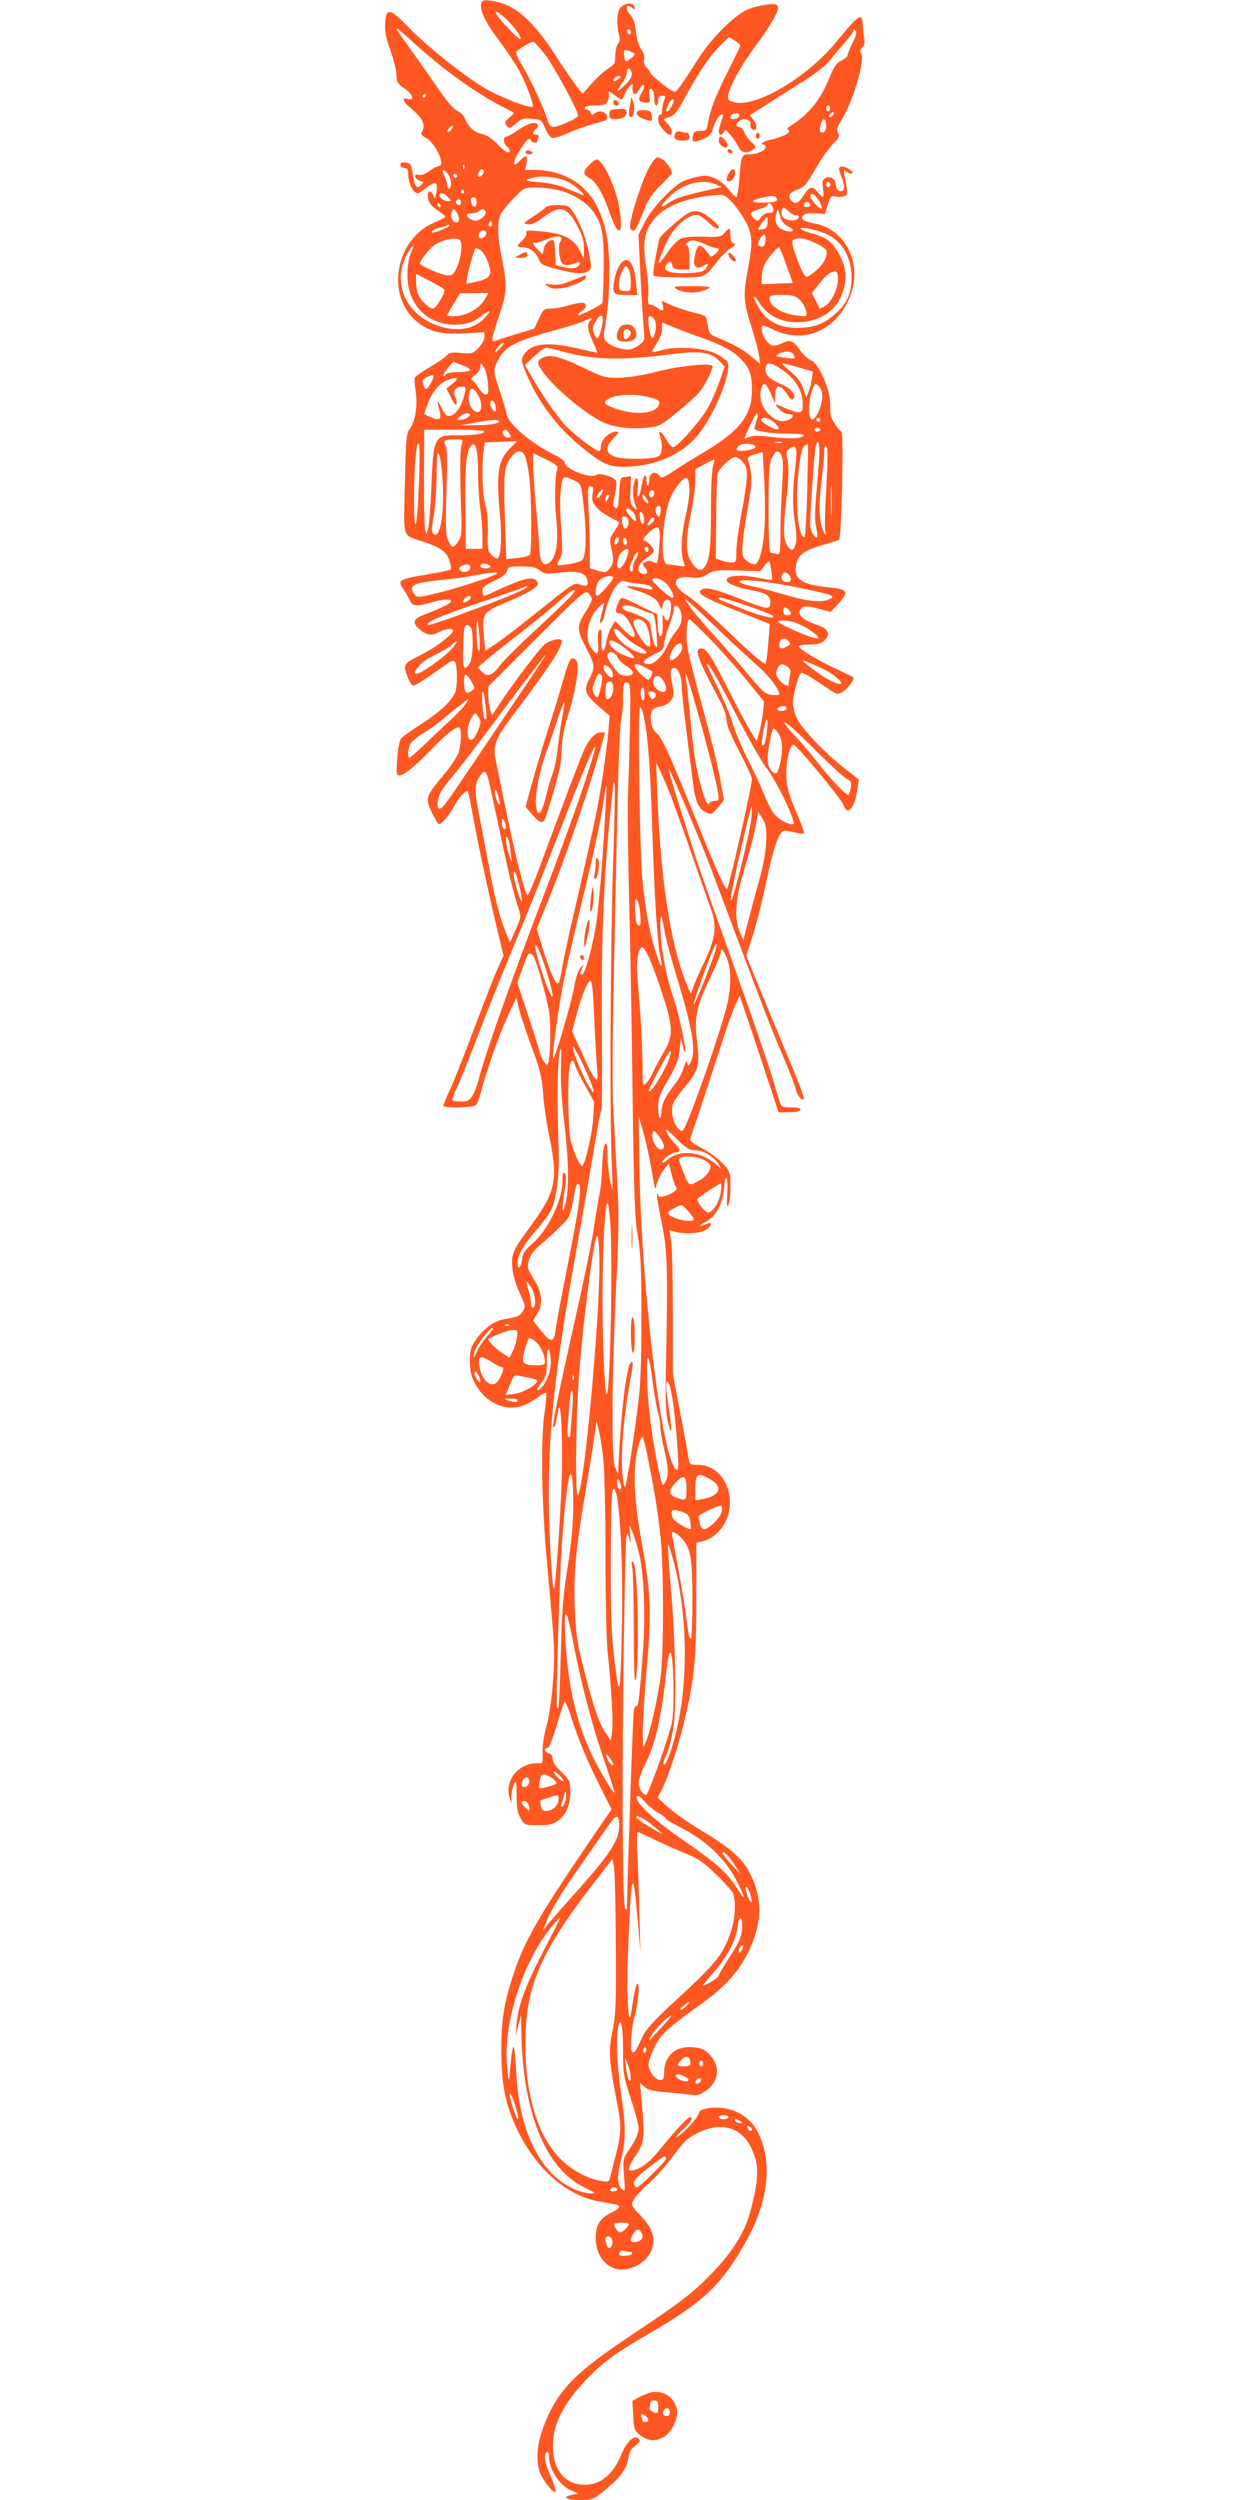<?xml version="1.0" standalone="no"?>
<!DOCTYPE svg PUBLIC "-//W3C//DTD SVG 20010904//EN"
 "http://www.w3.org/TR/2001/REC-SVG-20010904/DTD/svg10.dtd">
<svg version="1.0" xmlns="http://www.w3.org/2000/svg"
 width="640pt" height="1280pt" viewBox="0 0 640 1280"
 preserveAspectRatio="xMidYMid meet">
<g transform="translate(0,1280) scale(0.1,-0.1)"
fill="#ff5722" stroke="none">
<path d="M2465 12787 c-13 -32 18 -99 85 -188 39 -51 85 -120 104 -153 39 -70
82 -184 73 -192 -12 -12 -172 51 -249 97 -108 65 -288 209 -384 307 -99 102
-118 105 -122 21 -2 -43 4 -76 28 -139 16 -46 30 -102 30 -124 1 -36 5 -44 40
-68 43 -30 55 -64 20 -55 -38 10 -30 -11 20 -53 53 -44 70 -81 52 -111 -9 -15
-6 -21 22 -37 49 -29 99 -142 63 -142 -7 0 -29 -11 -48 -25 -22 -17 -42 -24
-56 -20 -29 7 -21 -21 9 -31 19 -6 19 -7 4 -22 -22 -23 -34 -7 -43 58 -7 50
-11 55 -36 58 -19 2 -27 -1 -27 -12 0 -9 9 -16 20 -16 15 0 20 -7 20 -29 0
-50 25 -100 51 -101 3 0 23 14 44 30 45 36 59 28 49 -26 -6 -34 -8 -36 -15
-16 -10 28 -29 29 -29 1 0 -31 16 -55 55 -79 19 -12 35 -25 35 -29 0 -4 -25
-18 -55 -30 -197 -82 -252 -365 -97 -502 64 -56 130 -73 254 -66 l98 6 0 -25
c0 -15 -13 -38 -31 -56 -28 -29 -34 -30 -88 -25 -48 4 -61 2 -74 -13 -8 -10
-47 -37 -87 -60 -39 -23 -73 -47 -76 -54 -3 -7 -1 -38 4 -69 11 -71 -1 -153
-28 -190 -20 -26 -22 -45 -27 -283 -7 -290 -15 -261 87 -295 96 -32 128 -54
141 -100 7 -21 10 -42 6 -45 -3 -3 -54 -14 -114 -24 -158 -27 -161 -29 -122
-85 11 -16 24 -40 29 -52 11 -27 37 -29 106 -8 55 17 104 20 104 6 0 -9 -55
-37 -133 -66 -63 -24 -69 -41 -29 -77 36 -31 64 -35 102 -13 28 16 70 20 70 6
0 -17 -80 -79 -148 -115 -111 -58 -108 -54 -88 -114 10 -29 24 -52 31 -52 13
0 56 28 158 100 40 29 50 32 57 20 12 -19 13 -122 1 -153 -17 -45 -75 -100
-171 -162 -52 -34 -101 -68 -107 -77 -7 -8 -16 -54 -19 -101 -6 -71 -4 -87 7
-87 27 0 75 38 164 129 87 90 136 127 149 114 10 -10 7 -83 -5 -124 -7 -21
-41 -73 -76 -115 -96 -116 -96 -117 -63 -192 16 -34 33 -62 38 -62 14 0 59 55
81 99 20 38 58 78 66 69 3 -3 16 -67 30 -144 22 -126 85 -416 134 -618 l19
-79 -29 -64 c-16 -35 -70 -173 -120 -306 -50 -133 -106 -275 -125 -316 -19
-41 -34 -78 -34 -82 0 -14 156 -11 168 4 5 6 15 32 22 57 27 107 96 303 138
394 l46 98 12 -53 c7 -30 36 -117 64 -194 45 -120 53 -155 61 -245 4 -58 17
-148 28 -200 51 -247 40 -299 -104 -494 -79 -107 -88 -130 -82 -197 3 -35 18
-86 37 -128 31 -67 32 -71 16 -96 -16 -24 -24 -27 -96 -40 -50 -8 -103 -47
-141 -102 -30 -42 -33 -55 -33 -114 1 -56 6 -77 31 -121 55 -97 166 -141 254
-99 24 11 56 30 71 43 15 12 30 19 34 15 3 -3 0 -46 -7 -94 -22 -142 -17 -473
14 -798 14 -154 29 -325 32 -380 8 -128 -10 -332 -37 -432 -13 -47 -21 -101
-20 -135 2 -50 0 -58 -15 -56 -101 8 -181 -82 -154 -174 l9 -33 1 40 c1 22 7
50 14 62 10 18 12 9 12 -60 0 -65 4 -89 21 -117 20 -35 21 -35 90 -35 55 0 75
4 100 22 43 31 64 80 64 149 0 55 -2 59 -45 101 -29 27 -45 51 -45 67 0 15 -7
25 -20 29 -22 6 -28 27 -7 27 8 0 26 44 47 115 18 64 37 118 41 121 4 2 19
-30 32 -73 36 -114 81 -223 148 -357 l60 -120 -72 -105 c-306 -448 -377 -570
-437 -761 -44 -139 -57 -228 -55 -380 1 -156 18 -249 66 -360 94 -218 257
-369 432 -401 33 -6 70 -13 83 -15 34 -7 27 -22 -22 -45 -55 -27 -76 -63 -76
-129 0 -75 40 -137 98 -155 74 -22 172 32 192 106 16 57 -1 102 -60 165 -49
52 -50 54 -36 81 8 16 42 52 76 82 33 29 90 93 126 141 55 76 74 93 126 119
118 60 222 31 273 -74 44 -90 43 -155 -6 -337 -26 -98 -93 -203 -193 -306 -97
-101 -156 -146 -406 -313 -260 -173 -353 -259 -418 -385 -64 -125 -85 -234
-60 -316 12 -41 71 -117 83 -106 3 3 -7 38 -24 76 -32 72 -39 116 -21 127 6 3
10 -4 10 -18 0 -68 52 -150 112 -177 l39 -17 -30 -6 c-56 -11 -34 -27 37 -27
66 0 68 1 132 53 76 62 108 106 117 159 3 22 12 45 19 51 7 7 21 18 29 26 12
10 14 16 5 25 -22 22 -62 -15 -89 -82 -42 -101 -105 -154 -186 -154 -109 0
-171 84 -163 222 5 98 58 197 162 308 92 97 153 142 326 242 287 167 376 252
503 480 112 201 133 402 59 550 -47 94 -145 142 -256 126 -35 -6 -45 -12 -50
-30 -6 -24 -94 -116 -111 -116 -5 0 9 17 33 38 38 34 54 62 34 62 -11 0 -77
-72 -146 -157 -56 -70 -97 -103 -143 -115 -34 -9 -29 16 14 79 42 61 45 89 29
268 l-9 100 23 -20 c17 -15 43 -22 109 -27 47 -4 104 -10 126 -13 32 -5 47 -2
75 17 70 47 81 125 27 184 -28 31 -41 37 -87 42 -91 9 -150 -43 -150 -132 0
-29 -4 -36 -19 -36 -26 0 -61 46 -61 80 0 15 14 54 31 88 33 67 60 92 231 216
132 95 197 166 249 271 73 148 75 279 7 407 -40 75 -97 125 -249 217 -66 40
-143 94 -171 120 l-51 47 21 40 c32 63 87 229 115 349 53 223 62 317 62 628
l0 288 40 10 c57 16 109 74 125 139 31 131 -44 250 -158 250 -40 0 -41 1 -47
38 -3 20 -22 125 -43 232 l-37 195 0 315 c0 173 -4 339 -9 368 l-8 53 29 -8
c49 -13 129 -8 157 10 29 20 36 43 9 32 -45 -18 -53 -14 -13 7 56 29 89 90 98
180 3 43 8 56 13 43 4 -11 5 -49 2 -85 -3 -48 -2 -61 6 -50 6 8 11 50 11 93 0
76 -1 78 -39 120 -21 23 -69 58 -105 77 -47 25 -65 39 -62 50 22 62 126 380
162 491 24 75 54 160 67 189 l24 53 30 -89 c17 -49 62 -183 100 -299 l69 -210
54 0 c34 0 55 5 58 13 2 8 -11 12 -46 12 -48 0 -51 2 -61 33 -5 17 -24 79 -42
137 -17 58 -107 317 -199 576 -93 259 -177 499 -188 535 -11 35 -48 151 -82
258 -33 106 -59 195 -57 197 4 5 153 -345 212 -499 24 -64 95 -251 156 -415
122 -326 165 -437 232 -593 24 -57 48 -118 51 -136 7 -32 32 -61 42 -50 4 3
-25 82 -64 174 -39 92 -106 256 -151 364 l-80 195 35 110 c19 60 50 184 69
275 31 152 59 238 84 254 6 3 31 0 56 -6 25 -6 48 -9 51 -6 3 3 -9 38 -26 78
-54 125 -64 162 -64 229 -1 70 21 153 38 147 19 -6 237 -270 252 -304 8 -18
18 -33 23 -33 20 0 41 42 49 98 l9 61 -78 61 c-101 80 -216 201 -240 254 -10
22 -19 57 -19 77 0 37 26 138 40 152 7 8 38 -10 146 -83 41 -28 42 -28 70 -11
26 16 63 67 53 74 -2 1 -44 22 -94 45 -103 50 -185 100 -185 113 0 5 25 9 55
9 42 0 60 5 76 21 34 34 21 60 -41 81 -63 21 -94 47 -85 70 10 27 34 29 98 11
l60 -16 39 42 c58 62 50 74 -50 84 -144 13 -187 47 -162 130 12 42 47 63 150
92 30 8 60 18 66 22 13 9 25 553 12 553 -4 0 -19 17 -33 39 -21 31 -26 49 -24
92 3 76 -56 217 -98 234 -16 7 -39 28 -53 47 -35 52 -54 61 -90 43 -16 -8 -38
-15 -49 -15 -33 0 -77 80 -56 102 3 3 27 -6 54 -19 147 -73 305 -14 382 143
69 139 28 299 -94 372 -18 11 -50 23 -72 27 -59 10 -79 23 -64 41 8 10 28 13
62 12 l51 -3 14 47 c14 42 18 47 38 42 12 -3 32 -3 44 1 23 7 23 9 4 105 -6
31 -5 34 9 22 9 -8 22 -12 29 -10 8 3 2 11 -15 22 -15 10 -34 16 -42 12 -13
-5 -12 -12 4 -54 20 -51 15 -79 -13 -69 -9 4 -16 15 -16 26 0 32 -27 53 -52
40 -17 -9 -20 -17 -14 -55 7 -50 2 -54 -26 -19 -27 35 -44 31 -73 -15 -27 -42
-45 -49 -65 -25 -18 22 -6 41 34 55 31 10 45 26 92 106 30 52 71 110 90 128
30 29 34 38 25 55 -9 17 -6 29 19 69 59 96 122 311 99 339 -8 9 -6 17 5 29 12
11 15 25 10 49 -3 18 -6 50 -7 69 -2 65 -19 54 -140 -94 -144 -176 -407 -331
-514 -304 -32 8 -38 13 -35 33 4 41 59 143 123 231 92 124 140 206 132 226 -5
14 -15 15 -62 10 -31 -4 -76 -16 -100 -28 -66 -32 -175 -141 -238 -237 -103
-160 -118 -181 -128 -181 -17 0 -119 80 -126 99 -4 9 -13 22 -21 29 -9 7 -13
22 -10 38 3 16 -3 35 -15 52 -12 16 -23 52 -27 90 -5 42 -14 70 -27 83 -19 19
-26 49 -11 49 4 0 13 -5 20 -12 8 -8 12 -8 12 -1 0 36 -59 32 -79 -6 -13 -24
-14 -85 -2 -127 6 -21 5 -36 -5 -49 -8 -10 -14 -38 -14 -61 0 -38 -4 -45 -35
-64 -19 -12 -57 -46 -84 -76 l-48 -55 -30 38 c-16 21 -65 91 -107 157 -123
189 -213 266 -330 282 -36 5 -47 3 -51 -9z m128 -86 c44 -41 85 -101 69 -101
-5 0 -38 32 -74 70 -69 75 -66 96 5 31z m-334 -240 c105 -83 225 -163 311
-206 30 -15 57 -29 60 -32 2 -2 -8 -14 -23 -26 -23 -19 -25 -24 -13 -40 13
-17 16 -17 48 11 29 25 39 28 81 24 47 -4 49 -6 68 -48 10 -25 26 -47 34 -50
9 -4 46 8 84 25 37 17 98 38 135 48 58 14 67 19 64 37 -3 24 -42 34 -63 16
-12 -10 -16 -9 -21 4 -3 9 -13 16 -21 16 -8 0 -11 5 -8 10 3 6 28 10 55 10 40
0 51 4 61 21 6 12 9 29 6 40 -4 16 -1 15 27 -6 18 -14 35 -25 38 -25 3 0 11
13 18 30 7 16 19 35 27 42 12 10 14 9 12 -7 -2 -11 0 -26 5 -33 6 -10 13 -5
29 20 12 19 22 28 24 20 3 -7 -3 -24 -12 -38 -21 -33 -16 -47 19 -49 26 -1 27
1 21 31 -3 18 -1 35 4 38 11 7 21 -17 21 -55 0 -16 5 -29 10 -29 6 0 10 11 10
25 0 18 5 25 20 25 17 0 18 -3 10 -26 -6 -14 -10 -36 -10 -50 0 -13 -3 -23 -7
-21 -9 2 -13 -6 -13 -32 0 -20 43 -71 60 -71 17 0 11 33 -12 57 l-21 23 31 11
c25 9 41 28 78 97 71 131 125 212 178 265 l48 47 29 -17 c16 -10 29 -21 29
-26 0 -4 -27 -61 -60 -127 -65 -127 -93 -200 -105 -268 -6 -39 -9 -42 -40 -42
-27 0 -33 -4 -37 -25 -7 -34 2 -38 51 -17 29 12 43 25 48 42 9 38 31 77 46 83
12 4 12 0 1 -31 -7 -21 -13 -45 -14 -54 0 -22 18 -24 27 -2 4 12 11 8 34 -18
15 -18 33 -45 40 -60 13 -31 43 -37 74 -14 18 13 18 14 -8 38 -14 13 -31 37
-36 51 -6 15 -17 27 -26 27 -19 0 -19 14 -1 30 24 19 62 9 58 -16 -2 -12 4
-24 12 -27 23 -9 26 20 5 47 l-20 26 90 57 c50 32 136 87 191 121 56 36 112
80 127 100 15 21 49 61 75 90 27 30 48 59 48 65 0 8 3 8 11 0 7 -7 3 -25 -15
-61 -14 -28 -26 -57 -26 -64 0 -7 -15 -20 -32 -28 -25 -12 -37 -29 -60 -85
-47 -117 -105 -189 -204 -252 -14 -9 -16 -14 -6 -21 15 -10 -37 -37 -92 -47
-34 -7 -61 -25 -37 -25 6 0 11 -6 11 -13 0 -18 -43 -37 -84 -37 -40 0 -41 -4
-51 -132 -4 -49 -11 -88 -15 -88 -3 0 -22 18 -40 41 -34 42 -81 69 -123 69
-13 0 -48 -7 -77 -16 -44 -13 -68 -30 -126 -88 -44 -44 -83 -95 -103 -134
l-32 -63 10 -207 c6 -114 13 -236 17 -272 5 -64 5 -66 -25 -88 -17 -12 -40
-22 -53 -22 -40 0 -94 19 -113 40 -17 19 -17 24 -1 118 20 122 21 342 1 434
-35 169 -119 272 -255 312 -30 9 -78 16 -107 16 l-54 0 7 35 c7 40 -4 45 -31
15 -37 -41 -45 -21 -14 33 38 64 59 87 66 70 4 -12 33 -19 33 -9 0 2 3 11 6
20 4 11 1 16 -10 16 -20 0 -21 14 -1 30 8 7 12 16 9 21 -11 19 -52 8 -100 -26
-27 -19 -55 -35 -61 -35 -18 0 -16 -35 2 -50 8 -7 15 -16 15 -21 0 -20 -26 -6
-65 35 -28 28 -54 45 -77 50 -39 7 -71 37 -87 79 -6 15 -24 33 -40 40 -18 8
-53 48 -100 117 -40 58 -103 148 -141 200 -38 52 -70 99 -70 104 0 4 30 -20
67 -54 37 -35 110 -97 162 -139z m971 173 c0 -8 -4 -12 -10 -9 -5 3 -10 10
-10 16 0 5 5 9 10 9 6 0 10 -7 10 -16z m-440 -113 c43 -54 170 -288 170 -314
0 -11 -100 -57 -126 -57 -16 0 -24 11 -37 53 -19 60 -92 214 -132 276 -14 23
-24 48 -22 54 4 12 77 56 89 53 4 0 30 -30 58 -65z m460 0 c0 -3 -11 -14 -24
-23 -23 -17 -24 -17 -29 10 -3 15 -3 30 -1 34 5 8 54 -12 54 -21z m-16 -93 c4
-17 -4 -32 -31 -60 -44 -45 -55 -42 -19 5 14 19 26 44 26 55 0 29 16 28 24 0z
m-68 -33 c-21 -16 -32 -13 -21 4 3 6 14 11 23 11 15 -1 15 -2 -2 -15z m-986
-85 c0 -5 -5 -10 -11 -10 -5 0 -7 5 -4 10 3 6 8 10 11 10 2 0 4 -4 4 -10z
m1270 -25 c0 -12 -24 -55 -32 -55 -11 0 -10 4 4 35 9 21 28 35 28 20z m800
-40 c0 -8 -4 -15 -10 -15 -5 0 -10 7 -10 15 0 8 5 15 10 15 6 0 10 -7 10 -15z
m15 -34 c-3 -6 -11 -11 -17 -11 -6 0 -6 6 2 15 14 17 26 13 15 -4z m-481 -6
c-6 -16 -44 -21 -44 -7 0 14 12 22 31 22 12 0 16 -5 13 -15z m446 -52 c0 -23
-14 -38 -29 -29 -5 4 -5 21 2 41 11 37 27 30 27 -12z m-1920 -18 c-7 -9 -15
-13 -18 -10 -3 2 1 11 8 20 7 9 15 13 18 10 3 -2 -1 -11 -8 -20z m67 -197 c-3
-8 -6 -5 -6 6 -1 11 2 17 5 13 3 -3 4 -12 1 -19z m93 -32 c-17 -22 -32 -9 -18
14 8 12 16 16 22 10 6 -6 4 -15 -4 -24z m-176 2 c18 -25 21 -64 6 -73 -5 -3
-10 3 -10 15 0 12 -7 34 -15 50 -18 35 -3 40 19 8z m46 -8 c0 -5 -4 -10 -10
-10 -5 0 -10 5 -10 10 0 6 5 10 10 10 6 0 10 -4 10 -10z m565 -29 c37 -17 109
-82 75 -68 -8 3 -44 18 -79 32 -40 17 -91 29 -137 32 -79 6 -85 10 -32 24 45
11 124 2 173 -20z m760 -15 l30 -13 -25 -6 c-173 -39 -209 -50 -248 -77 -49
-35 -44 -14 10 37 67 64 165 89 233 59z m587 -1 c0 -5 -5 -11 -11 -13 -6 -2
-11 4 -11 13 0 9 5 15 11 13 6 -2 11 -8 11 -13z m-1387 -30 c70 -18 142 -64
174 -111 45 -65 53 -108 52 -288 -1 -92 -4 -172 -7 -177 -8 -14 -124 -71 -124
-62 0 5 9 14 20 21 27 17 26 42 -2 42 -13 0 -45 -7 -72 -15 -27 -8 -66 -15
-86 -15 -34 0 -38 -3 -61 -52 l-24 -51 -90 -27 c-49 -15 -98 -31 -107 -35 -26
-11 -23 10 17 126 41 119 43 159 15 294 -22 108 -25 180 -9 222 5 15 36 54 67
86 56 57 56 57 117 57 33 0 88 -7 120 -15z m-490 -5 c3 -5 1 -10 -4 -10 -6 0
-11 5 -11 10 0 6 2 10 4 10 3 0 8 -4 11 -10z m-80 -30 c18 -19 17 -20 -1 -20
-20 0 -44 17 -44 32 0 15 27 8 45 -12z m1511 -104 c47 -79 51 -117 24 -260
-26 -137 -24 -171 19 -305 17 -52 33 -115 37 -140 l7 -45 -44 37 c-41 36 -98
67 -181 101 -31 12 -38 20 -43 53 -4 21 -8 43 -10 49 -2 6 -29 16 -61 23 -33
8 -83 24 -113 37 l-53 24 6 -25 c7 -28 -2 -32 -30 -10 -10 8 -26 15 -34 15
-12 0 -14 11 -11 52 2 28 -2 84 -8 124 -19 115 -16 169 11 222 45 87 150 141
313 160 69 8 71 8 102 -22 18 -16 49 -57 69 -90z m388 85 c10 -17 16 -34 13
-38 -9 -8 -57 44 -57 62 0 25 22 12 44 -24z m-216 9 c2 -12 -12 -16 -65 -17
-73 -3 -77 9 -8 26 51 12 69 10 73 -9z m-1538 -16 c0 -31 -23 -28 -28 4 -2 15
2 22 12 22 11 0 16 -9 16 -26z m-80 1 c0 -8 -4 -15 -9 -15 -13 0 -22 16 -14
24 11 11 23 6 23 -9z m1788 -13 c2 -7 -5 -12 -17 -12 -14 0 -19 5 -14 15 6 17
25 15 31 -3z m-1893 -2 c3 -5 1 -10 -4 -10 -6 0 -11 5 -11 10 0 6 2 10 4 10 3
0 8 -4 11 -10z m1699 -6 c10 -27 7 -34 -19 -34 -14 0 -30 -9 -37 -20 -15 -24
-22 -25 -42 -4 -21 21 -13 31 34 44 22 6 40 15 40 20 0 16 17 11 24 -6z m124
-47 c6 3 12 0 12 -6 0 -17 -26 -24 -55 -17 -29 7 -40 27 -31 53 6 14 10 13 34
-9 15 -14 33 -23 40 -21z m-1728 -20 c0 -12 -6 -17 -17 -15 -20 4 -28 30 -18
56 6 16 8 15 21 -2 8 -11 14 -28 14 -39z m135 42 c10 -15 -24 -49 -50 -49 -20
0 -45 17 -45 31 0 3 12 7 26 7 14 0 31 5 37 11 14 14 24 14 32 0z m1553 -80
c41 -21 18 -33 -28 -16 -34 13 -46 42 -35 85 7 27 8 27 19 -13 8 -29 20 -44
44 -56z m-108 22 c0 -21 -6 -30 -22 -34 -12 -4 -24 -4 -26 -2 -4 3 38 63 46
64 1 1 2 -12 2 -28z m-1414 -18 c-10 -10 -19 5 -10 18 6 11 8 11 12 0 2 -7 1
-15 -2 -18z m-216 1 c0 -6 -65 -34 -82 -34 -22 0 7 20 38 26 16 3 31 7 33 10
6 6 11 5 11 -2z m1937 -45 c78 -38 123 -120 123 -221 0 -78 -23 -131 -78 -180
-60 -54 -99 -71 -178 -76 -99 -6 -170 25 -214 94 -16 26 -30 55 -30 63 0 8 13
-5 28 -30 41 -64 110 -99 193 -99 137 1 231 81 246 209 7 57 -9 110 -49 169
-30 44 -59 61 -135 81 -24 7 -43 16 -43 20 0 13 89 -7 137 -30z m-1747 6 c0
-16 -27 -32 -37 -22 -3 4 -3 13 0 22 8 20 37 20 37 0z m1430 -27 c0 -33 -13
-49 -30 -38 -12 7 -12 12 0 34 17 32 30 33 30 4z m-1564 -9 c12 -21 5 -88 -15
-134 -17 -38 -24 -45 -48 -45 -27 -1 -142 49 -143 61 0 13 46 73 71 92 41 30
122 46 135 26z m1825 -16 c46 -24 54 -32 51 -53 -4 -33 -25 -63 -67 -96 -34
-26 -36 -26 -49 -8 -8 10 -26 52 -40 93 -21 58 -24 76 -14 83 24 15 64 8 119
-19z m-2078 -50 c-10 -23 -17 -67 -17 -109 -1 -169 123 -277 288 -253 32 5 62
18 88 39 51 41 60 32 14 -13 -67 -67 -183 -70 -294 -7 -98 57 -148 166 -124
271 10 43 45 109 57 109 2 0 -3 -17 -12 -37z m1925 -65 l31 -87 -79 -3 -80 -3
0 32 c0 17 4 43 10 58 14 36 72 107 80 98 4 -5 21 -47 38 -95z m-1569 82 c21
-11 51 -78 51 -114 0 -25 -25 -40 -86 -52 l-37 -7 5 34 c8 46 38 149 44 149 3
0 13 -4 23 -10z m1831 -150 c0 -49 -31 -114 -65 -136 -14 -9 -27 -15 -28 -13
-1 2 -11 21 -21 41 l-19 37 29 38 c37 49 65 72 87 73 13 0 17 -8 17 -40z
m-2016 -51 c11 -10 -40 -99 -58 -99 -19 0 -65 45 -76 75 -6 15 -10 44 -10 65
l0 38 68 -35 c37 -19 71 -39 76 -44z m209 -50 c-26 -46 -85 -81 -143 -87 -28
-2 -50 -1 -50 3 0 4 15 31 33 60 l32 53 73 1 73 1 -18 -31z m1610 -3 c26 -24
45 -71 33 -83 -3 -4 -34 -1 -68 5 -65 12 -118 49 -118 84 0 15 9 18 64 18 53
0 67 -4 89 -24z m-1014 -149 c-14 -58 -24 -63 -40 -20 -7 20 -5 33 12 60 31
49 44 30 28 -40z m271 48 c8 -9 10 -29 7 -52 -10 -61 -23 -58 -34 6 -10 63 -1
79 27 46z m-328 -7 c-18 -18 -14 -47 13 -107 14 -30 24 -55 23 -56 -2 -1 -37
6 -78 16 -169 41 -257 34 -296 -25 -16 -25 -16 -29 1 -74 56 -149 157 -289
282 -392 113 -94 147 -110 225 -110 150 1 283 54 369 148 89 98 192 342 163
390 -6 9 -32 28 -58 41 -62 31 -206 40 -278 18 -27 -8 -48 -11 -48 -6 0 4 11
25 25 45 14 21 25 51 25 70 l0 33 43 -18 c24 -10 90 -36 148 -56 120 -43 172
-71 216 -117 42 -44 53 -76 53 -157 0 -127 -63 -208 -247 -317 -54 -32 -124
-75 -156 -97 -53 -35 -60 -37 -71 -22 -19 26 -51 15 -51 -17 0 -14 -3 -30 -7
-34 -5 -4 -8 7 -8 25 0 45 -16 30 -24 -21 -10 -66 -29 -85 -21 -20 8 60 -10
74 -21 17 -6 -35 -3 -70 12 -110 7 -19 6 -19 -12 -2 -16 15 -19 30 -16 88 l3
71 -28 -4 c-28 -3 -28 -4 -33 -85 -4 -69 -7 -81 -20 -73 -12 8 -12 18 -1 71 8
42 9 65 2 72 -19 19 -84 37 -97 26 -28 -23 -164 30 -164 65 0 6 -20 21 -43 33
-123 59 -242 160 -253 211 -2 15 -18 68 -34 117 -36 108 -36 107 -10 161 35
71 87 98 315 160 55 15 111 33 125 40 32 17 48 18 32 2z m-466 -146 c-16 -15
-25 -20 -21 -12 13 25 38 50 44 45 3 -3 -8 -18 -23 -33z m325 -12 c158 -43
299 -47 561 -13 145 18 197 11 242 -36 l26 -27 -24 -72 c-14 -40 -40 -100 -58
-134 -33 -63 -160 -208 -182 -208 -7 0 -22 18 -35 40 -26 47 -45 53 -30 11 6
-16 9 -44 7 -62 -4 -41 -21 -47 -136 -48 -137 -2 -177 37 -110 106 29 30 30
33 11 33 -32 0 -75 -41 -76 -73 -1 -15 -5 -27 -8 -27 -19 0 -134 88 -175 133
-51 57 -121 159 -173 250 l-33 58 47 45 c26 24 54 44 62 44 7 0 45 -9 84 -20z
m1183 -16 c8 -22 9 -22 -49 -15 -45 6 -48 8 -30 18 29 18 72 16 79 -3z m-1657
-79 c-2 -5 -29 -10 -61 -10 -39 0 -60 -5 -66 -15 -6 -9 -10 -10 -10 -3 0 6 11
25 25 41 l25 30 45 -17 c25 -9 44 -20 42 -26z m91 -67 c4 -47 2 -58 -11 -58
-8 0 -25 15 -37 34 -11 19 -26 37 -33 40 -8 3 -2 13 16 26 15 12 27 31 27 43
0 21 1 21 17 -3 9 -13 19 -50 21 -82z m1512 65 c64 -45 100 -106 100 -170 0
-38 -3 -43 -22 -43 -13 0 -43 9 -67 20 -56 26 -59 25 -31 -5 13 -14 34 -25 47
-25 31 0 29 -18 -3 -31 -33 -12 -61 -4 -96 29 -34 31 -52 82 -43 122 11 48 24
45 50 -12 l24 -53 0 43 c1 58 27 57 65 -2 12 -19 21 -25 28 -18 17 17 -11 53
-60 74 -60 26 -82 46 -82 73 0 47 21 46 90 -2z m99 10 l53 -15 -5 -37 c-3 -20
-10 -49 -17 -66 l-12 -30 -12 35 c-13 44 -29 65 -81 109 -39 34 -39 34 -10 27
17 -4 54 -14 84 -23z m-1902 -73 c-22 -40 -30 -41 -41 -4 -5 15 0 24 16 32 42
20 47 13 25 -28z m108 -6 l-29 -23 24 -48 c16 -32 25 -42 27 -31 3 9 -1 26 -7
38 -14 27 2 50 35 50 23 0 23 -1 10 -51 -15 -57 -48 -99 -77 -99 -12 0 -25 14
-38 43 -21 46 -25 41 -10 -13 13 -46 0 -57 -44 -36 l-35 16 15 43 c27 75 67
122 119 136 42 11 45 3 10 -25z m1895 -66 c0 -45 -35 -121 -53 -115 -19 6 -20
83 -2 138 16 48 18 50 36 33 12 -11 19 -30 19 -56z m-1758 1 c18 -35 15 -79
-5 -79 -24 0 -47 34 -47 70 0 62 24 66 52 9z m86 -54 c3 -25 2 -27 -12 -16
-19 16 -22 55 -3 49 6 -3 14 -17 15 -33z m1333 -77 c-6 -17 -9 -33 -7 -35 12
-12 90 -23 169 -23 49 0 86 -4 83 -9 -11 -17 -63 -20 -158 -9 -75 9 -103 9
-123 0 -15 -7 -25 -8 -23 -4 1 5 17 38 33 74 29 64 47 68 26 6z m-1477 25
c-10 -7 -27 -13 -38 -13 -20 1 -20 1 2 20 13 10 30 16 39 13 14 -6 14 -8 -3
-20z m1574 -30 c22 -23 24 -28 11 -31 -19 -3 -91 42 -82 52 14 14 45 4 71 -21z
m232 17 c0 -5 -4 -10 -10 -10 -5 0 -10 5 -10 10 0 6 5 10 10 10 6 0 10 -4 10
-10z m-1648 -12 c-8 -8 -47 -14 -105 -15 l-92 -1 70 13 c97 18 143 19 127 3z
m1648 -38 c0 -5 -7 -10 -15 -10 -8 0 -15 5 -15 10 0 6 7 10 15 10 8 0 15 -4
15 -10z m-1720 -9 c0 -13 -63 -21 -142 -20 -113 3 -120 -11 -129 -256 -4 -104
-12 -203 -17 -220 l-9 -30 -7 28 c-3 15 -6 136 -5 267 l1 240 154 0 c86 0 154
-4 154 -9z m128 -11 c11 -17 10 -20 -7 -20 -19 0 -35 23 -24 34 10 10 18 7 31
-14z m-244 -57 c-9 -29 -10 -116 -3 -338 4 -115 2 -133 -15 -157 -24 -37 -34
-35 -52 7 -12 29 -13 73 -8 248 5 149 4 219 -4 234 -15 27 -7 33 46 33 44 0
44 0 36 -27z m246 -20 c-61 -61 -70 -124 -50 -343 11 -118 4 -220 -15 -220 -6
0 -20 9 -31 21 -16 18 -19 34 -16 113 1 60 -3 109 -13 142 -15 50 -20 195 -9
275 l6 44 83 3 83 3 -38 -38z m1393 30 c-7 -2 -21 -2 -30 0 -10 3 -4 5 12 5
17 0 24 -2 18 -5z m191 -76 c-2 -39 -9 -126 -15 -192 -7 -83 -8 -134 0 -165 5
-24 8 -47 5 -49 -11 -11 -35 29 -36 60 -1 50 21 370 28 401 12 52 23 18 18
-55z m-2049 -129 c-8 -234 -25 -292 -25 -87 0 167 10 289 23 289 6 0 7 -72 2
-202z m303 52 c0 -63 5 -146 11 -185 6 -38 11 -100 11 -137 l0 -68 -42 0 -43
0 -2 217 c-3 208 4 280 29 311 23 27 35 -21 36 -138z m1419 133 c3 -7 -13 -14
-42 -19 -52 -7 -64 -2 -45 21 15 18 81 17 87 -2z m266 -226 c-3 -130 -10 -237
-14 -237 -34 0 -49 180 -29 348 9 76 17 110 29 119 9 6 17 10 18 9 1 -1 -1
-108 -4 -239z m-62 113 c-14 -126 -14 -183 0 -284 9 -60 8 -88 0 -110 -9 -23
-14 -26 -26 -16 -34 29 -38 77 -20 244 13 121 15 173 8 208 -10 43 -9 49 11
62 35 23 40 4 27 -104z m160 -94 c-7 -107 -9 -207 -6 -223 5 -23 4 -25 -5 -10
-25 39 -30 131 -15 253 8 65 15 137 15 159 0 29 3 36 11 28 8 -8 8 -62 0 -207z
m-1542 157 c6 -16 15 -59 20 -98 13 -93 15 -395 3 -407 -5 -5 -34 -12 -64 -15
l-56 -6 -7 215 c-8 228 -4 261 36 312 27 34 54 33 68 -1z m1226 -353 c-6 -117
-28 -200 -53 -200 -9 1 -28 9 -40 20 -21 18 -23 26 -20 82 2 35 15 123 28 196
23 131 23 159 -1 241 -3 9 10 18 36 25 l40 12 8 -141 c4 -77 5 -183 2 -235z
m86 358 c9 -16 9 -56 4 -147 -5 -69 -9 -179 -9 -244 -1 -113 -2 -118 -21 -113
-11 3 -24 6 -30 6 -6 0 -10 82 -10 228 1 196 3 231 18 260 21 38 32 40 48 10z
m-1736 -110 c13 -177 -11 -325 -46 -291 -10 10 -10 27 1 85 7 39 14 128 15
197 3 143 3 141 14 121 5 -8 12 -59 16 -112z m589 42 c-13 -30 -16 -166 -6
-255 12 -107 2 -190 -28 -219 -32 -33 -54 -11 -58 55 -1 30 -9 127 -17 215 -8
89 -15 189 -15 223 l0 61 65 -32 c49 -24 64 -36 59 -48z m941 43 c40 -39 39
-69 -5 -307 -11 -61 -20 -134 -20 -163 0 -49 -2 -53 -24 -53 -12 0 -36 5 -52
10 l-29 10 2 206 c0 113 4 216 7 229 7 26 69 85 91 85 7 0 21 -7 30 -17z
m-145 -34 c-6 -18 -10 -122 -10 -229 0 -194 -7 -248 -34 -285 -19 -25 -42 -13
-71 36 -25 44 -25 112 4 246 11 56 21 128 21 161 l0 59 47 26 c26 14 49 25 50
23 2 -1 -2 -18 -7 -37z m-700 -74 c24 -12 27 -21 38 -122 13 -115 14 -208 3
-257 -5 -27 -12 -31 -66 -42 -33 -6 -64 -10 -68 -7 -4 3 -1 16 8 30 15 22 16
42 9 152 -9 126 -8 177 2 239 6 36 16 36 74 7z m580 -47 c0 -26 -9 -86 -20
-133 -22 -94 -26 -188 -10 -231 10 -27 10 -27 -27 -20 -21 3 -46 6 -55 6 -39
0 -31 217 12 334 25 64 78 125 91 104 5 -7 9 -34 9 -60z m727 -115 c-2 -37 -3
-9 -3 62 0 72 1 102 3 68 2 -34 2 -93 0 -130z m-1223 99 c-5 -32 -2 -43 20
-69 14 -17 46 -40 71 -52 25 -12 45 -24 45 -28 0 -4 -11 -23 -25 -44 -23 -33
-25 -40 -16 -80 15 -63 13 -84 -8 -110 -17 -21 -21 -22 -60 -11 l-41 13 0 97
c0 53 -3 148 -7 210 -5 100 -4 112 11 112 13 0 15 -7 10 -38z m46 -1 c-6 -12
-15 -21 -21 -21 -10 0 -4 15 16 36 15 17 18 9 5 -15z m270 5 c0 -8 -4 -17 -9
-21 -12 -7 -24 12 -16 25 9 15 25 12 25 -4z m-239 -33 c-8 -15 -10 -15 -11 -2
0 17 10 32 18 25 2 -3 -1 -13 -7 -23z m209 -17 c0 -5 -7 -3 -15 4 -8 7 -15 20
-15 28 0 13 3 12 15 -4 8 -10 15 -23 15 -28z m62 -48 c-4 -28 -6 -30 -18 -14
-14 20 -8 46 10 46 8 0 11 -11 8 -32z m-131 -16 c5 -14 7 -27 5 -30 -7 -6 -55
51 -50 60 8 13 35 -5 45 -30z m45 -7 c6 -23 0 -45 -10 -34 -10 12 -15 59 -6
59 5 0 12 -11 16 -25z m-78 -33 c-4 -35 -24 -39 -31 -5 -6 34 -1 44 19 36 9
-3 14 -15 12 -31z m132 20 c0 -10 -22 -32 -32 -32 -5 0 -3 9 4 20 13 20 28 27
28 12z m25 -147 c-7 -78 -9 -84 -26 -75 -22 12 -30 12 -49 0 -12 -7 -12 -12 4
-28 19 -22 7 -38 -19 -28 -29 11 -17 51 22 77 20 13 38 29 40 36 4 12 -25 47
-48 56 -10 4 -2 16 25 42 52 46 60 33 51 -80z m-207 38 c-2 -9 -8 -18 -15 -20
-7 -3 -9 3 -6 16 6 25 26 28 21 4z m42 -9 c0 -8 -4 -14 -10 -14 -5 0 -10 9
-10 21 0 11 5 17 10 14 6 -3 10 -13 10 -21z m110 -40 c0 -8 -4 -12 -10 -9 -5
3 -10 10 -10 16 0 5 5 9 10 9 6 0 10 -7 10 -16z m-105 -21 c-8 -35 -32 -73
-45 -73 -18 0 -10 60 10 80 29 29 44 26 35 -7z m41 -25 c-9 -12 -16 -34 -16
-47 0 -18 -3 -22 -11 -14 -8 8 -5 24 11 59 12 27 24 43 27 37 2 -7 -3 -23 -11
-35z m694 -63 c4 -25 4 -45 1 -45 -3 0 -43 7 -88 15 -82 14 -143 7 -143 -16 0
-15 53 -37 120 -49 84 -16 106 -30 104 -66 -1 -38 -15 -36 -163 23 -125 49
-168 59 -191 43 -25 -18 14 -41 189 -110 l162 -65 -6 -80 c-3 -44 -8 -90 -11
-103 l-5 -23 -32 23 c-18 12 -97 85 -176 161 -79 76 -165 152 -192 168 -84 52
-76 104 15 93 42 -5 58 -2 88 16 34 20 49 22 154 19 l117 -4 20 28 c12 14 23
25 25 22 3 -3 8 -25 12 -50z m-1440 24 c0 -5 -11 -9 -25 -9 -24 0 -32 10 -19
22 8 8 44 -3 44 -13z m-102 -6 c-4 -21 -36 -29 -51 -14 -9 9 -8 14 3 21 25 16
52 12 48 -7z m355 -13 c23 -18 33 -20 99 -12 91 11 135 1 144 -34 9 -33 -1
-40 -36 -27 -29 11 -35 7 -197 -123 -93 -75 -195 -153 -228 -176 l-60 -40 -8
83 c-9 106 -3 116 110 163 120 50 174 83 167 101 -14 37 -60 30 -183 -26 -46
-22 -88 -39 -92 -39 -5 0 -9 11 -9 24 0 20 11 29 60 52 42 19 62 35 66 51 6
21 11 23 74 23 52 0 73 -4 93 -20z m-223 -19 c-32 -19 -191 -70 -295 -96 -104
-25 -110 -26 -122 -9 -34 46 -11 59 132 74 61 6 142 17 180 25 86 16 127 18
105 6z m1498 -3 c18 -18 14 -38 -7 -38 -23 0 -35 15 -27 35 7 18 18 19 34 3z
m-898 -16 c0 -12 -70 -92 -81 -92 -17 0 -9 60 11 80 20 20 70 28 70 12z m258
-18 c12 -8 29 -28 37 -44 18 -34 18 -40 5 -40 -13 0 -100 79 -100 91 0 14 34
10 58 -7z m-124 -13 c38 -4 61 -11 64 -20 3 -10 -2 -12 -19 -8 -45 11 -109 20
-109 14 0 -3 17 -11 38 -17 78 -24 111 -43 125 -72 l14 -30 7 26 c7 28 30 35
39 12 8 -19 -3 -85 -14 -92 -5 -3 -14 5 -19 18 -8 18 -9 10 -7 -36 1 -39 -2
-60 -10 -63 -8 -3 -13 14 -15 54 l-3 58 -92 45 c-89 44 -92 45 -102 25 -22
-46 -23 -65 -3 -65 22 0 43 -21 66 -67 33 -66 11 -72 -45 -13 l-39 41 -20 -33
c-11 -18 -22 -52 -26 -75 -3 -24 -10 -43 -15 -43 -10 0 -12 24 -9 79 1 23 -2
31 -10 26 -8 -5 -11 -28 -8 -66 4 -64 -3 -70 -35 -26 -38 50 -16 160 43 212
l23 20 -6 -30 c-4 -16 -10 -41 -13 -54 -5 -16 -4 -22 4 -17 6 3 14 21 17 39
23 105 72 185 105 171 8 -4 42 -10 74 -13z m821 -21 c177 -37 189 -42 146 -60
-40 -16 -112 -8 -222 25 -46 14 -119 33 -161 42 -45 9 -75 20 -71 26 9 15 143
1 308 -33z m-1401 0 c-23 -23 -504 -203 -504 -189 0 18 53 41 250 108 113 38
216 74 230 79 32 14 36 14 24 2z m221 -51 c-22 -23 -105 -102 -184 -175 -79
-73 -157 -151 -173 -173 -37 -51 -63 -60 -91 -30 l-21 22 40 34 c21 19 106 86
187 149 81 64 171 138 200 165 64 59 97 66 42 8z m115 -7 c0 -8 -13 -36 -30
-62 -48 -74 -48 -94 -1 -183 47 -89 49 -103 21 -157 -33 -64 -27 -82 40 -142
l61 -53 -6 -80 c-4 -44 -18 -152 -31 -240 -24 -156 -40 -232 -142 -675 -28
-118 -56 -249 -63 -290 -6 -41 -15 -79 -20 -84 -11 -13 -43 56 -79 174 l-32
105 47 115 c93 226 219 592 283 818 l20 72 -22 0 c-25 0 -56 -29 -79 -76 -15
-28 -115 -291 -237 -622 -29 -78 -56 -139 -60 -135 -15 17 -63 207 -107 423
-25 124 -50 247 -56 273 -14 69 1 109 88 223 192 253 263 363 249 386 -7 12
-50 2 -82 -18 -23 -15 -166 -204 -234 -308 l-38 -58 -10 26 c-5 15 -10 48 -10
74 l0 47 247 247 c233 233 248 246 265 231 10 -9 18 -23 18 -31z m-620 8 c0
-5 -9 -14 -20 -20 -22 -12 -27 -1 -8 18 14 14 28 16 28 2z m1545 -92 c26 -23
-62 -3 -160 37 -60 25 -111 45 -112 45 -2 0 -3 4 -3 10 0 10 257 -76 275 -92z
m-270 -78 c66 -63 153 -143 193 -178 60 -53 112 -121 112 -147 0 -4 -17 -5
-37 -3 -34 3 -46 13 -121 103 -45 55 -128 150 -183 210 -55 61 -110 126 -121
145 l-22 35 30 -25 c16 -13 83 -76 149 -140z m-406 110 c24 -11 49 -20 57 -20
14 0 21 -31 27 -124 3 -49 2 -56 -8 -42 -7 9 -16 41 -20 72 -6 50 -9 56 -43
73 -20 10 -54 24 -75 30 -39 13 -42 31 -4 31 12 0 42 -9 66 -20z m201 1 c18
-35 11 -79 -18 -113 -16 -18 -35 -49 -42 -67 -20 -51 -68 -101 -95 -101 -44 0
-36 20 19 47 47 23 56 31 56 54 0 15 11 57 25 93 14 37 25 75 25 86 0 25 16
26 30 1z m558 -3 c18 -18 15 -28 -8 -28 -13 0 -20 7 -20 20 0 23 10 26 28 8z
m-732 -73 c19 -29 32 -115 17 -115 -24 0 -90 111 -78 131 11 18 45 9 61 -16z
m325 -72 c53 -54 138 -149 189 -212 l92 -113 -6 -58 c-4 -32 -12 -78 -19 -101
l-13 -43 -31 50 c-17 27 -68 122 -113 212 -91 180 -113 212 -140 212 -37 0
-19 -52 83 -243 31 -57 47 -100 47 -123 0 -25 20 -75 65 -161 36 -69 65 -132
65 -140 0 -35 -102 -488 -126 -563 -6 -16 -55 91 -155 340 -143 353 -180 435
-206 455 -17 15 -27 34 -30 63 -6 51 6 68 52 76 22 4 42 17 52 32 15 23 15 33
4 85 -12 61 -9 79 13 79 18 0 36 -44 36 -91 0 -33 14 -154 59 -505 11 -88 28
-125 65 -143 28 -13 30 -12 61 24 l32 38 -13 71 c-17 100 -44 211 -108 445
-31 112 -60 231 -66 264 -9 58 -4 147 9 147 4 0 50 -44 102 -97z m511 44 c92
-62 47 -61 -91 3 -65 30 -78 39 -60 42 42 6 102 -12 151 -45z m-1687 -42 c3
-55 2 -75 -5 -65 -9 15 -15 158 -5 149 2 -3 7 -41 10 -84z m-41 43 c12 -46 6
-153 -10 -176 -30 -43 -36 -26 -32 88 2 94 5 110 19 110 9 0 19 -10 23 -22z
m780 -32 c17 -18 50 -43 74 -55 48 -24 56 -45 15 -35 -55 13 -122 65 -136 107
-10 28 13 20 47 -17z m845 -30 c10 -12 8 -17 -8 -25 -29 -16 -41 -14 -41 7 0
34 28 43 49 18z m-1734 -46 c-22 -22 -66 -58 -99 -80 -64 -44 -93 -52 -77 -22
16 31 55 60 112 86 31 15 64 35 74 46 10 11 21 18 23 15 3 -3 -12 -23 -33 -45z
m881 22 c45 -33 71 -62 56 -62 -6 0 -31 9 -55 19 -39 17 -67 44 -67 65 0 14
30 4 66 -22z m306 -13 c-2 -22 -36 -58 -54 -59 -16 0 -7 38 13 64 25 32 45 29
41 -5z m-330 -44 c6 -14 26 -34 45 -45 44 -26 44 -50 0 -50 -27 0 -39 8 -65
42 -18 23 -32 50 -32 60 0 28 38 23 52 -7z m-543 -252 c-99 -148 -214 -317
-255 -378 -83 -124 -100 -145 -114 -145 -15 0 -12 47 6 83 9 18 40 59 69 92
28 33 145 185 258 338 114 152 210 277 213 277 2 0 -77 -120 -177 -267z m1629
174 c20 -14 44 -32 52 -42 31 -38 -50 -7 -121 46 -38 28 -69 53 -69 55 0 7
100 -36 138 -59z m-1113 2 c4 -11 4 -23 1 -26 -10 -10 -46 29 -46 49 0 15 3
17 19 8 11 -5 23 -19 26 -31z m168 24 c18 -10 34 -19 35 -20 8 -4 -10 -43 -19
-43 -14 0 -69 56 -69 69 0 16 17 14 53 -6z m467 -244 c61 -118 129 -238 150
-265 38 -47 107 -178 135 -256 12 -33 12 -38 -1 -38 -24 0 -71 28 -92 55 -11
14 -35 60 -52 103 -17 42 -55 124 -85 182 -29 58 -63 139 -75 180 -12 41 -47
123 -76 182 -30 59 -54 111 -54 115 1 22 50 -63 150 -258z m263 246 c15 -11
17 -20 11 -47 -4 -18 -7 -37 -6 -41 5 -18 -32 -1 -50 24 -15 20 -17 30 -9 52
12 30 27 33 54 12z m-1619 -75 c19 -32 19 -33 1 -47 -29 -20 -37 -12 -39 40
-1 54 10 56 38 7z m668 29 c6 -17 -15 -109 -24 -109 -12 0 -28 37 -23 52 19
56 26 68 34 68 5 0 11 -5 13 -11z m481 -154 c55 -191 104 -384 113 -442 6 -39
5 -43 -14 -43 -12 0 -24 -5 -28 -11 -10 -17 -21 1 -42 76 -28 100 -40 169 -57
350 -8 88 -18 178 -21 200 -11 69 2 35 49 -130z m-169 133 c23 -33 21 -67 -3
-61 -31 8 -54 39 -46 62 8 27 30 27 49 -1z m-254 -41 c0 -31 -14 -57 -32 -57
-10 0 -11 74 -1 83 17 18 33 5 33 -26z m85 -211 c-3 -127 -7 -280 -10 -341 -2
-60 0 -297 6 -525 6 -228 14 -687 18 -1020 7 -518 11 -620 27 -710 14 -85 18
-161 18 -405 1 -180 -4 -344 -12 -410 -19 -173 -63 -459 -72 -468 -4 -5 -10
29 -14 75 -8 107 10 312 44 487 13 69 13 88 0 75 -23 -23 -50 -249 -63 -514
l-2 -55 -15 30 c-20 41 -18 440 4 913 15 295 16 388 6 560 -6 114 -15 277 -20
362 -5 87 -4 343 1 585 5 237 13 639 19 895 5 256 14 483 19 505 6 22 11 74
11 116 0 80 3 91 26 82 12 -4 13 -43 9 -237z m75 178 c0 -21 -4 -33 -10 -29
-5 3 -10 19 -10 36 0 16 5 29 10 29 6 0 10 -16 10 -36z m-815 -49 c8 -72 8
-74 -2 -77 -5 -2 -10 30 -13 70 -6 90 6 96 15 7z m871 54 c3 -6 1 -16 -5 -22
-9 -9 -14 -8 -21 3 -5 8 -10 18 -10 23 0 11 28 8 36 -4z m-974 -57 c-11 -15
-46 -51 -78 -81 -33 -30 -91 -85 -130 -123 -40 -37 -74 -68 -78 -68 -12 0 -6
56 9 77 8 11 36 33 62 49 27 15 88 60 136 101 49 40 91 73 94 73 2 0 -4 -12
-15 -28z m1643 -23 c-8 -12 -45 -12 -45 0 0 10 30 20 43 14 4 -3 5 -9 2 -14z
m-727 -46 c21 -107 32 -262 42 -581 11 -343 26 -571 41 -641 16 -74 2 -57 -25
29 -29 91 -50 203 -66 355 -15 141 -26 895 -13 895 6 0 15 -26 21 -57z m-838
-20 c0 -21 -27 -80 -40 -88 -33 -20 -35 65 -3 114 15 23 16 24 29 6 8 -10 14
-25 14 -32z m1465 -59 c-3 -30 -11 -56 -16 -59 -12 -8 -11 17 3 89 15 69 23
49 13 -30z m245 -80 c74 -74 148 -142 164 -151 24 -13 27 -19 22 -46 -3 -17
-9 -33 -11 -36 -9 -8 -93 79 -162 169 -36 47 -91 111 -122 143 -31 32 -49 57
-41 57 9 0 76 -61 150 -136z m-183 79 c11 -17 17 -44 17 -78 -1 -50 -20 -125
-31 -125 -20 0 -43 37 -43 68 0 49 22 162 31 162 5 0 16 -12 26 -27z m-1003
-279 c-36 -109 -122 -343 -189 -519 -171 -446 -318 -861 -344 -971 -7 -28 -21
-65 -31 -82 -17 -27 -26 -32 -58 -32 -21 0 -41 3 -45 6 -3 4 4 27 17 53 13 25
61 143 106 261 45 118 115 294 155 390 113 273 167 407 265 660 114 295 184
462 188 446 1 -7 -27 -102 -64 -212z m453 -44 c13 -36 61 -168 105 -295 44
-126 89 -255 100 -285 30 -83 21 -146 -39 -272 -28 -57 -53 -117 -57 -133 -8
-29 -8 -29 -32 30 -81 199 -132 532 -149 980 l-5 150 26 -55 c14 -30 37 -84
51 -120z m-937 93 c5 -21 28 -126 51 -233 44 -215 80 -362 103 -429 15 -42 15
-45 -13 -109 l-30 -67 -19 46 c-30 69 -58 177 -87 334 -14 77 -37 198 -51 269
-26 130 -26 159 3 202 21 33 30 30 43 -13z m639 -435 c-14 -448 -18 -1277 -7
-1533 6 -152 6 -157 -7 -95 -8 36 -14 96 -15 134 0 55 -3 67 -12 58 -7 -7 -13
-50 -15 -109 -1 -54 -7 -118 -13 -143 -5 -25 -19 -106 -30 -180 -11 -74 -56
-292 -100 -485 -84 -375 -114 -524 -106 -532 6 -6 12 19 24 87 14 78 25 -167
17 -378 -7 -195 -31 -531 -38 -538 -10 -10 -27 293 -27 487 0 357 35 662 151
1304 32 182 71 404 86 495 14 91 29 166 32 167 3 2 5 171 3 375 -5 513 10 857
54 1251 15 131 16 26 3 -365z m-50 97 c-10 -165 -28 -352 -38 -415 -22 -128
-57 -250 -71 -250 -13 0 -12 6 1 33 10 22 10 22 -10 0 -11 -14 -24 -51 -31
-95 -13 -79 -103 -384 -108 -368 -6 18 28 268 54 396 13 66 55 248 93 405 67
274 101 436 116 547 4 29 8 52 10 50 2 -2 -5 -138 -16 -303z m-534 235 c5 -23
4 -32 -3 -25 -5 6 -12 26 -16 45 -4 21 -3 31 3 25 5 -6 12 -26 16 -45z m1292
-102 c-6 -63 -90 -404 -102 -416 -9 -9 1 45 30 178 40 180 70 300 74 300 2 0
1 -28 -2 -62z m76 -108 c0 -48 -12 -115 -30 -185 -17 -60 -43 -159 -59 -219
l-28 -109 -18 39 c-29 66 -24 163 18 306 41 138 60 214 69 272 l7 40 21 -34
c18 -28 22 -48 20 -110z m-1333 67 c0 -10 -4 -15 -10 -12 -5 3 -10 18 -10 33
0 21 2 24 10 12 5 -8 10 -23 10 -33z m24 -128 l6 -54 -14 40 c-17 46 -21 110
-6 84 5 -8 11 -40 14 -70z m49 -193 c9 -38 12 -65 7 -60 -11 12 -40 112 -40
138 1 35 16 -1 33 -78z m615 -127 c4 -49 2 -61 -9 -57 -10 3 -15 26 -17 74 -2
55 0 66 9 57 7 -7 15 -40 17 -74z m123 -78 c5 -34 32 -137 60 -229 85 -279
103 -389 77 -447 -11 -24 -13 -25 -19 -8 -5 14 -9 9 -18 -23 -6 -23 -25 -58
-41 -79 -52 -66 -71 -103 -73 -144 -2 -58 -17 -39 -17 22 0 44 8 65 52 141 41
71 53 102 58 150 l6 61 11 -45 c6 -25 11 -35 12 -22 1 29 -36 201 -55 255 -36
101 -65 239 -71 337 -6 114 2 129 18 31z m-595 -240 c29 -100 31 -132 4 -73
-28 61 -70 199 -69 225 1 31 34 -47 65 -152z m860 142 c-10 -43 -110 -295
-114 -285 -4 13 106 312 116 312 2 0 1 -12 -2 -27z m-343 -45 c13 -29 44 -111
67 -183 57 -170 58 -220 9 -301 -19 -32 -44 -78 -54 -101 -10 -23 -26 -50 -36
-59 -18 -17 -19 -14 -19 92 -1 60 -5 168 -10 239 -6 72 -13 169 -16 217 -7 84
5 148 26 148 5 0 20 -24 33 -52z m397 0 c23 -52 25 -136 6 -228 -29 -135 -213
-659 -232 -660 -33 0 -64 81 -50 134 3 13 30 53 60 88 73 86 80 113 65 235
-15 126 -5 175 66 324 30 62 55 122 55 131 0 29 10 21 30 -24z m-994 14 c15
-9 71 -206 86 -297 10 -67 5 -251 -8 -264 -9 -10 -34 30 -44 74 -6 22 -33 108
-61 192 l-50 151 27 76 c27 77 30 81 50 68z m315 -298 c4 -87 10 -202 14 -254
7 -85 7 -94 -7 -82 -9 7 -28 40 -43 75 -15 34 -38 86 -52 114 l-24 53 21 77
c28 107 60 185 74 180 7 -2 13 -59 17 -163z m-72 -232 c45 -89 82 -185 67
-173 -28 23 -118 231 -100 231 2 0 17 -26 33 -58z m-97 -54 c-2 -64 4 -169 17
-276 23 -194 26 -342 6 -417 -17 -67 -19 -20 -3 76 8 53 8 73 0 81 -9 9 -12 1
-12 -34 0 -105 -73 -256 -159 -330 -34 -29 -44 -45 -48 -77 -6 -45 -23 -56
-23 -16 0 39 34 97 96 167 31 35 64 79 74 99 30 57 46 189 40 334 -10 288 -4
495 13 495 1 0 1 -46 -1 -102z m558 62 c-14 -47 -70 -146 -97 -172 -21 -18
-13 1 33 89 59 112 80 140 64 83z m-486 -43 c3 -13 26 -60 52 -106 l46 -82 -5
-82 c-4 -81 -43 -247 -57 -247 -11 0 -41 66 -57 125 -14 53 -19 316 -7 380 7
40 19 45 28 12z m392 -536 c17 -105 19 -111 26 -76 5 21 21 55 35 74 l27 35
14 -54 c7 -30 18 -60 23 -67 7 -8 3 -16 -13 -27 -35 -22 -78 -31 -78 -15 0 7
-3 10 -6 7 -3 -4 7 -66 22 -140 31 -146 34 -228 24 -733 -4 -171 -2 -245 8
-288 21 -90 25 -60 8 51 -18 113 -20 156 -7 147 19 -11 44 -202 54 -414 3 -60
-19 -44 -42 29 -70 220 -149 963 -157 1475 l-4 270 23 -80 c13 -44 32 -131 43
-194z m156 132 c26 -24 44 -33 70 -33 39 0 93 -32 117 -70 l15 -25 -24 21
c-80 69 -187 81 -251 27 -16 -14 -29 -20 -29 -15 0 16 50 52 71 52 26 0 24 16
-6 46 -24 24 -45 56 -45 70 0 4 11 -4 24 -17 13 -13 39 -39 58 -56z m-114 34
c24 -36 27 -53 12 -62 -16 -10 -50 33 -50 65 0 39 10 38 38 -3z m217 -112 c20
-8 38 -21 41 -30 9 -23 -21 -62 -66 -85 -45 -23 -42 -25 -79 68 -15 37 -17 52
-8 56 24 9 79 6 112 -9z m-625 -156 c0 -49 -18 -158 -70 -419 -27 -135 -52
-269 -55 -297 -9 -72 -25 -71 -83 4 l-33 42 21 33 c32 52 27 109 -17 179 -34
56 -35 61 -24 99 8 28 27 52 64 82 28 24 73 64 98 90 48 47 47 43 75 191 7 37
24 34 24 -4z m720 -15 c-8 -49 -37 -97 -63 -102 -14 -3 -57 49 -57 68 0 6 111
80 120 80 4 0 4 -21 0 -46z m-566 -144 c14 -185 1 -869 -17 -887 -10 -10 -22
244 -22 477 0 259 12 500 25 500 4 0 10 -40 14 -90z m403 45 c17 -19 28 -37
25 -40 -20 -19 -132 11 -132 36 0 8 53 37 71 39 3 0 19 -16 36 -35z m-458
-260 c3 -276 -78 -1158 -110 -1190 -15 -15 -11 397 6 615 16 207 45 457 72
630 20 124 30 106 32 -55z m-349 -127 c21 -35 27 -93 10 -103 -6 -3 -10 4 -10
18 0 13 -6 45 -14 70 -8 26 -12 47 -10 47 2 0 13 -15 24 -32z m-113 -194 c-3
-3 -12 -4 -19 -1 -8 3 -5 6 6 6 11 1 17 -2 13 -5z m-112 -55 c-20 -23 -43 -56
-51 -75 -18 -42 -26 -44 -14 -4 9 33 76 120 92 120 6 0 -6 -18 -27 -41z m151
-10 c-4 -23 -13 -54 -22 -70 l-15 -30 -30 18 c-32 19 -85 71 -78 76 21 17 100
47 123 47 28 0 28 -1 22 -41z m93 -15 c25 -18 51 -71 51 -104 0 -17 -6 -20
-49 -20 -66 0 -74 12 -53 83 9 31 19 57 22 57 3 0 16 -7 29 -16z m81 -112 c0
-50 -29 -118 -60 -137 -17 -11 -11 5 15 39 21 28 25 43 25 107 0 51 3 69 10
59 5 -8 10 -39 10 -68z m523 -107 c9 -66 21 -133 26 -148 6 -16 11 -45 11 -65
0 -20 9 -74 20 -120 23 -97 25 -137 6 -171 -13 -23 -14 -21 -30 46 -33 148
-57 324 -62 463 -6 173 7 171 29 -5z m-823 110 c22 -14 44 -25 50 -25 13 0 4
-34 -18 -68 -31 -47 -86 -5 -98 76 -8 51 6 55 66 17z m-60 -94 c-1 -13 -4 -12
-15 3 -8 11 -15 27 -15 35 1 13 4 12 15 -3 8 -11 15 -27 15 -35z m258 13 c17
-4 32 -10 32 -15 0 -19 -70 -59 -114 -65 l-47 -7 16 39 c9 21 19 45 22 52 4 9
15 12 32 8 14 -3 41 -9 59 -12z m219 -6 c-3 -8 -6 -5 -6 6 -1 11 2 17 5 13 3
-3 4 -12 1 -19z m-8 -168 c-4 -47 -8 -95 -8 -107 -1 -13 -5 -23 -10 -23 -4 0
-7 21 -5 48 12 168 17 206 24 187 4 -11 4 -58 -1 -105z m-279 60 c0 -11 -14
-11 -50 0 -22 7 -21 8 13 9 20 1 37 -3 37 -9z m439 -301 c6 -55 11 -274 11
-487 0 -213 5 -432 10 -487 22 -217 30 -369 24 -417 l-7 -49 -29 43 c-33 50
-65 146 -114 343 -30 120 -36 163 -41 295 -6 181 2 275 56 600 22 129 43 262
47 295 l7 60 13 -48 c7 -27 17 -93 23 -148z m229 1 c32 -158 49 -263 63 -390
18 -154 18 -605 1 -730 -16 -113 -55 -285 -76 -331 -14 -34 -14 -33 -15 46 0
44 6 154 13 245 34 390 32 458 -24 766 -35 195 -40 346 -14 450 9 36 20 62 24
57 4 -4 17 -55 28 -113z m-383 -233 c-1 -105 -8 -189 -29 -322 -24 -150 -29
-225 -35 -447 -3 -146 -9 -270 -13 -274 -10 -9 -10 38 2 442 10 329 19 479 42
667 17 142 33 110 33 -66z m700 130 c70 -39 52 -86 -37 -102 l-38 -7 0 50 c0
89 10 96 75 59z m-120 -50 c0 -61 -2 -63 -52 -45 -41 15 -42 36 -3 78 41 44
55 35 55 -33z m-335 10 c0 -10 -4 -15 -10 -12 -5 3 -10 18 -10 33 0 21 2 24
10 12 5 -8 10 -23 10 -33z m-18 -68 c20 -156 28 -417 21 -694 -7 -314 -12
-330 -37 -125 -17 131 -21 279 -18 633 2 194 5 248 15 245 6 -3 15 -29 19 -59z
m532 -62 c-7 -30 -66 -87 -90 -87 -8 0 -17 13 -20 30 -4 16 -7 32 -8 35 -2 10
109 62 117 55 4 -4 5 -19 1 -33z m-198 1 c26 -9 33 -18 38 -47 3 -19 4 -37 2
-39 -8 -7 -84 38 -90 53 -17 45 -5 53 50 33z m-225 -208 c26 -99 35 -332 20
-520 -17 -222 -23 -270 -31 -265 -4 3 -11 -5 -14 -18 -5 -16 -28 -682 -36
-1012 -1 -17 -2 -17 -10 -5 -13 23 -16 691 -6 1360 8 517 11 589 23 550 l13
-45 -4 50 -5 50 16 -35 c8 -19 24 -69 34 -110z m228 64 c38 -48 46 -99 46
-306 0 -109 -3 -198 -7 -198 -9 0 -14 25 -23 98 -3 30 -21 140 -40 245 -19
104 -35 194 -35 199 0 14 37 -10 59 -38z m-50 -109 c68 -259 76 -583 21 -838
-24 -109 -59 -209 -71 -201 -5 3 0 23 11 44 11 21 27 81 36 132 20 113 14 448
-14 760 -9 108 -14 194 -11 190 4 -4 16 -43 28 -87z m-518 -395 c39 -207 97
-433 158 -610 33 -96 59 -176 57 -178 -7 -7 -97 147 -130 224 -73 166 -109
341 -122 574 -8 156 6 152 37 -10z m517 -222 c2 -80 -1 -170 -7 -203 -11 -64
-121 -375 -133 -375 -16 0 -38 34 -38 61 0 16 15 60 34 98 52 102 81 230 107
469 17 152 32 131 37 -50z m-308 -420 c0 -18 -27 11 -33 35 -6 22 -6 22 14 -2
10 -13 19 -28 19 -33z m-270 -63 c13 -14 19 -25 13 -25 -5 0 -20 11 -33 25
-13 14 -19 25 -13 25 5 0 20 -11 33 -25z m-37 -13 c9 -8 17 -18 17 -22 0 -8
-82 -31 -88 -25 -3 2 -1 20 2 39 6 29 10 33 29 29 12 -3 30 -13 40 -21z m-123
-12 c0 -11 -7 -23 -15 -27 -21 -8 -28 1 -20 26 8 27 35 27 35 1z m186 -95 c-4
-19 -12 -35 -18 -35 -6 0 -7 7 -3 18 4 9 10 27 13 40 8 37 15 16 8 -23z m-36
2 c0 -29 -27 -56 -60 -59 -18 -2 -25 3 -31 25 -5 19 -4 29 4 31 7 2 26 8 42
14 44 15 45 14 45 -11z m448 -19 c13 -15 41 -37 63 -50 21 -12 39 -25 39 -30
0 -4 28 -21 62 -38 146 -73 247 -170 308 -296 41 -84 37 -91 -8 -19 -49 77
-110 131 -275 244 -134 91 -237 185 -237 216 0 20 16 11 48 -27z m-599 -18 c3
-25 3 -25 -18 -6 -26 23 -27 39 -3 34 9 -2 19 -14 21 -28z m461 -100 c0 -74
-49 -148 -245 -365 -49 -55 -103 -116 -118 -135 l-28 -35 16 40 c28 69 80 155
175 290 50 72 112 161 138 198 48 72 62 73 62 7z m165 9 c28 -23 52 -43 55
-46 10 -11 -56 27 -100 56 -33 23 -40 31 -25 31 11 0 43 -18 70 -41z m18 -79
c45 -21 116 -53 158 -70 61 -24 91 -45 151 -103 42 -40 81 -83 89 -97 19 -37
14 -136 -10 -204 -42 -119 -73 -157 -308 -373 -88 -82 -127 -125 -143 -160
-32 -70 -35 -76 -48 -81 -19 -6 -14 103 8 188 21 79 28 189 10 159 -5 -9 -14
-50 -20 -90 -6 -40 -12 -75 -14 -77 -12 -11 -18 157 -11 318 17 439 25 466 50
180 l14 -165 -5 190 c-2 105 -7 243 -10 308 -4 64 -3 117 1 117 4 0 44 -18 88
-40z m409 -129 l29 -46 -45 48 c-25 27 -46 54 -46 59 0 17 30 -13 62 -61z
m-609 -401 c2 -316 0 -365 -17 -449 -22 -104 -18 -152 24 -371 23 -114 21
-157 -10 -275 -10 -38 -21 -83 -25 -99 -6 -27 -9 -28 -45 -23 -61 8 -145 51
-200 103 -123 115 -190 326 -190 601 0 290 75 466 352 824 l93 120 8 -38 c5
-21 9 -198 10 -393z m686 259 c13 -39 14 -57 2 -43 -13 15 -31 74 -21 74 4 0
13 -14 19 -31z m-1053 -291 c-95 -183 -134 -288 -141 -380 l-4 -63 13 55 14
55 1 -81 c6 -418 123 -709 326 -805 59 -29 60 -29 24 -29 -20 0 -63 13 -96 30
-163 82 -267 300 -280 593 -3 70 -9 127 -14 127 -4 0 -10 -35 -14 -77 -9 -115
-11 -116 -19 -21 -18 195 60 469 187 658 29 43 77 100 84 100 2 0 -34 -73 -81
-162z m1014 122 c0 -50 -15 -86 -74 -175 -25 -38 -46 -74 -46 -80 0 -5 -18
-20 -40 -33 -22 -12 -40 -20 -40 -16 0 3 25 33 55 67 65 72 112 160 121 228 8
59 24 65 24 9z m0 -121 c-7 -11 -14 -19 -16 -16 -7 7 7 37 17 37 6 0 5 -9 -1
-21z m-285 -289 c-10 -11 -23 -20 -29 -20 -6 1 0 10 13 20 30 26 39 26 16 0z
m-125 -107 c-30 -32 -58 -62 -63 -68 -5 -5 -2 4 6 21 15 29 89 104 103 104 4
0 -17 -26 -46 -57z m-200 -122 c0 -118 2 -131 40 -247 22 -68 40 -135 40 -149
0 -28 -16 -64 -56 -122 -24 -36 -25 -42 -19 -123 6 -75 6 -83 -8 -71 -27 22
-29 67 -8 150 26 101 26 174 0 348 -20 140 -26 286 -13 337 13 55 24 2 24
-123z m116 -8 c-10 -10 -19 5 -10 18 6 11 8 11 12 0 2 -7 1 -15 -2 -18z m227
-42 c6 -25 0 -31 -35 -31 -32 0 -35 6 -11 32 21 23 39 23 46 -1z m-304 -86 c1
-47 -18 -7 -24 52 l-5 48 14 -35 c8 -19 15 -48 15 -65z m371 70 c0 -8 -4 -15
-10 -15 -5 0 -10 7 -10 15 0 8 5 15 10 15 6 0 10 -7 10 -15z m-91 -69 c17 -9
20 -15 11 -21 -13 -8 -60 13 -60 27 0 12 21 9 49 -6z m81 -15 c0 -12 -20 -25
-27 -18 -7 7 6 27 18 27 5 0 9 -4 9 -9z m-947 -148 c9 -29 12 -53 8 -53 -8 0
-41 104 -41 126 1 17 18 -21 33 -73z m1087 -43 c0 -5 -11 -10 -25 -10 -14 0
-25 5 -25 10 0 6 11 10 25 10 14 0 25 -4 25 -10z m60 -20 c13 -8 13 -10 -2
-10 -9 0 -20 5 -23 10 -8 13 5 13 25 0z m60 -41 c0 -14 -17 -10 -23 5 -4 10
-1 13 9 9 7 -3 14 -9 14 -14z m-440 -151 c0 -14 -137 -148 -150 -148 -4 0 -11
7 -14 16 -7 17 19 44 104 108 50 38 60 42 60 24z m-250 -158 c0 -5 -9 -10 -21
-10 -11 0 -17 5 -14 10 3 6 13 10 21 10 8 0 14 -4 14 -10z m60 -177 c0 -11
-32 -43 -44 -43 -14 0 -37 36 -29 44 9 8 73 8 73 -1z m70 -63 c0 -18 -19 -30
-46 -30 -19 0 -18 20 2 48 13 18 19 21 30 11 8 -6 14 -19 14 -29z m-156 -15
c6 -17 -2 -45 -14 -45 -9 0 -20 25 -20 46 0 19 26 18 34 -1z m92 -65 c9 0 12
-4 9 -10 -7 -12 -65 -14 -65 -2 0 15 13 23 28 17 7 -3 20 -5 28 -5z"/>
<path d="M3227 12271 c-10 -47 -9 -71 3 -71 15 0 23 46 13 77 l-10 28 -6 -34z"/>
<path d="M3140 12276 c0 -9 7 -16 16 -16 9 0 14 5 12 12 -6 18 -28 21 -28 4z"/>
<path d="M3163 12242 c-38 -3 -43 -6 -43 -28 0 -21 5 -24 34 -24 35 0 60 19
54 42 -2 9 -17 12 -45 10z"/>
<path d="M3260 12220 c0 -9 14 -21 33 -28 46 -17 48 -16 44 15 -3 24 -8 27
-40 29 -28 0 -37 -3 -37 -16z"/>
<path d="M3456 12115 c-9 -25 2 -35 40 -35 27 0 34 4 34 20 0 11 -6 20 -12 20
-7 0 -23 3 -34 6 -14 4 -23 0 -28 -11z"/>
<path d="M3870 12105 c0 -8 5 -15 10 -15 6 0 10 7 10 15 0 8 -4 15 -10 15 -5
0 -10 -7 -10 -15z"/>
<path d="M3680 12080 c0 -23 35 -46 45 -29 7 11 -22 49 -37 49 -4 0 -8 -9 -8
-20z"/>
<path d="M3726 12031 c-3 -5 1 -11 9 -15 8 -3 15 -1 15 4 0 13 -18 22 -24 11z"/>
<path d="M2690 12020 c0 -5 9 -10 21 -10 11 0 17 5 14 10 -3 6 -13 10 -21 10
-8 0 -14 -4 -14 -10z"/>
<path d="M3329 11952 c-38 -60 -115 -300 -102 -320 17 -28 28 -15 62 72 28 73
43 97 92 146 33 32 59 61 59 64 0 20 -32 64 -55 74 -24 11 -27 9 -56 -36z"/>
<path d="M3022 11960 c-38 -35 -40 -52 -7 -70 34 -18 68 -73 99 -159 31 -87
44 -111 56 -111 14 0 12 64 -5 145 -16 75 -63 181 -93 208 -17 16 -20 15 -50
-13z"/>
<path d="M3736 11919 c-21 -30 -21 -51 0 -47 20 4 35 40 24 57 -5 10 -12 7
-24 -10z"/>
<path d="M3170 11438 c-21 -35 -36 -109 -26 -133 4 -11 21 -15 62 -15 l57 0
-7 68 c-11 108 -48 142 -86 80z m60 -80 c0 -47 -1 -48 -30 -48 -21 0 -30 5
-31 18 -2 32 3 57 18 86 15 28 16 29 29 11 8 -10 14 -40 14 -67z"/>
<path d="M3183 11132 c-20 -13 -33 -58 -20 -71 16 -16 72 -13 87 5 20 23 1 68
-30 72 -14 1 -30 -1 -37 -6z m47 -37 c0 -7 -7 -18 -15 -25 -12 -10 -16 -9 -21
4 -9 24 3 47 21 40 8 -3 15 -12 15 -19z"/>
<path d="M2794 11739 c-3 -6 -32 -27 -63 -47 -54 -36 -55 -37 -28 -40 21 -3
41 7 75 33 87 67 127 58 179 -44 25 -48 33 -75 33 -114 l-1 -52 -19 39 c-33
66 -84 91 -206 102 -62 6 -74 4 -69 -8 3 -8 -6 -25 -20 -38 -32 -30 -32 -35 6
-37 37 -3 62 -23 79 -63 10 -25 22 -30 95 -49 97 -24 134 -26 158 -8 16 11 17
18 3 91 -16 80 -49 164 -86 217 -19 26 -27 29 -75 29 -30 0 -57 -5 -61 -11z
m79 -156 c4 -3 2 -12 -4 -20 -15 -17 -5 -103 12 -114 14 -10 40 -7 72 6 23 10
22 -11 -1 -24 -11 -6 -34 -6 -62 1 l-45 10 -2 60 c-1 33 -4 62 -7 65 -13 13
-45 -11 -51 -38 l-7 -31 -24 23 c-22 21 -34 46 -16 36 4 -3 27 3 52 14 48 19
73 23 83 12z"/>
<path d="M2660 11495 l-25 -14 33 -1 c22 0 32 5 32 15 0 18 -8 18 -40 0z"/>
<path d="M2960 11376 c-19 -8 -50 -19 -68 -26 -18 -7 -50 -10 -70 -7 -35 6
-36 5 -17 -9 14 -11 33 -14 67 -10 50 5 128 40 128 56 0 12 3 12 -40 -4z"/>
<path d="M3530 11712 c-35 -16 -151 -118 -155 -137 -24 -114 -34 -178 -29
-186 3 -5 61 -9 130 -9 139 0 127 -6 203 90 19 23 47 50 63 60 23 14 26 19 14
23 -10 4 -16 19 -16 42 0 41 -5 43 -30 13 -17 -21 -25 -23 -106 -20 -52 2
-100 -2 -117 -9 -16 -7 -46 -37 -69 -71 -22 -33 -42 -58 -44 -55 -5 5 27 86
52 132 35 63 99 115 142 115 10 0 35 -16 55 -35 35 -34 57 -44 57 -26 0 5 -20
25 -44 45 -42 34 -73 43 -106 28z m79 -162 c24 -11 49 -20 57 -20 20 0 17 -13
-6 -32 -18 -16 -20 -16 -40 12 -36 50 -52 42 -65 -33 -7 -43 13 -59 47 -38 26
16 30 11 12 -14 -12 -16 -29 -20 -87 -23 -40 -2 -85 1 -100 7 -24 9 -26 14
-17 31 14 25 26 26 33 0 4 -16 14 -20 46 -20 l41 0 0 59 c0 38 -4 61 -12 64
-10 4 -9 8 2 16 21 15 39 13 89 -9z"/>
<path d="M3730 11498 c0 -18 27 -44 37 -34 4 4 -3 16 -15 29 -18 17 -22 18
-22 5z"/>
<path d="M3462 11321 c28 -19 90 -25 132 -11 20 6 38 15 40 18 2 4 -40 7 -94
7 -85 0 -95 -2 -78 -14z"/>
<path d="M2784 10971 c-36 -15 -37 -29 -6 -73 59 -85 230 -227 318 -264 56
-23 138 -32 216 -24 65 7 71 11 155 79 49 39 101 87 116 106 31 39 72 124 64
132 -16 15 -161 1 -276 -28 -82 -21 -153 -32 -202 -33 -71 -1 -81 2 -183 52
-112 54 -166 68 -202 53z m523 -201 c67 -15 78 -23 64 -48 -24 -45 -136 -48
-239 -7 -34 14 -40 20 -31 31 26 31 121 42 206 24z"/>
<path d="M2879 9302 c-20 -70 -58 -192 -84 -272 -25 -80 -59 -194 -75 -253
l-29 -108 22 -26 c59 -69 69 -69 90 0 57 187 70 239 72 298 3 84 10 125 41
222 29 94 48 210 40 243 -4 14 -14 24 -24 24 -13 0 -25 -27 -53 -128z m-3
-189 c-8 -48 -18 -119 -22 -158 -4 -38 -15 -92 -26 -120 -10 -27 -25 -80 -34
-117 -19 -81 -39 -104 -48 -55 -10 53 11 173 50 282 20 55 48 137 62 182 15
44 29 79 31 78 2 -2 -4 -44 -13 -92z"/>
<path d="M3234 6465 c0 -55 1 -76 3 -47 2 29 2 74 0 100 -2 26 -3 2 -3 -53z"/>
<path d="M3230 5971 c0 -49 5 -93 10 -96 6 -4 10 26 10 84 0 49 -4 93 -10 96
-6 4 -10 -26 -10 -84z"/>
<path d="M3050 8380 c0 -19 -3 -45 -6 -57 -4 -13 -2 -23 4 -23 14 0 26 90 13
103 -8 8 -11 1 -11 -23z"/>
<path d="M3026 8207 c-5 -37 -6 -70 -3 -73 9 -9 19 58 15 101 -3 35 -5 31 -12
-28z"/>
<path d="M3002 8058 c-6 -26 -12 -64 -11 -85 1 -35 2 -33 15 22 19 76 15 134
-4 63z"/>
<path d="M2970 7901 c0 -6 5 -13 10 -16 6 -3 10 1 10 9 0 9 -4 16 -10 16 -5 0
-10 -4 -10 -9z"/>
<path d="M3238 4765 c4 -27 7 -168 7 -312 0 -143 3 -259 6 -257 24 15 18 569
-7 602 -12 14 -12 10 -6 -33z"/>
<path d="M3329 550 c-13 -4 -39 -15 -58 -24 l-33 -18 4 -75 c3 -69 6 -77 32
-98 40 -32 75 -37 116 -17 46 22 85 97 76 146 -12 63 -74 102 -137 86z m41
-75 c0 -31 -2 -34 -22 -26 -13 5 -23 13 -22 20 1 6 2 18 3 26 0 8 10 15 21 15
16 0 20 -7 20 -35z m60 -25 c0 -11 -6 -20 -13 -20 -19 0 -27 10 -20 26 8 21
33 17 33 -6z m-122 -22 c16 -16 15 -28 -3 -28 -8 0 -15 2 -15 4 0 2 -3 11 -6
20 -7 19 7 21 24 4z"/>
</g>
</svg>
